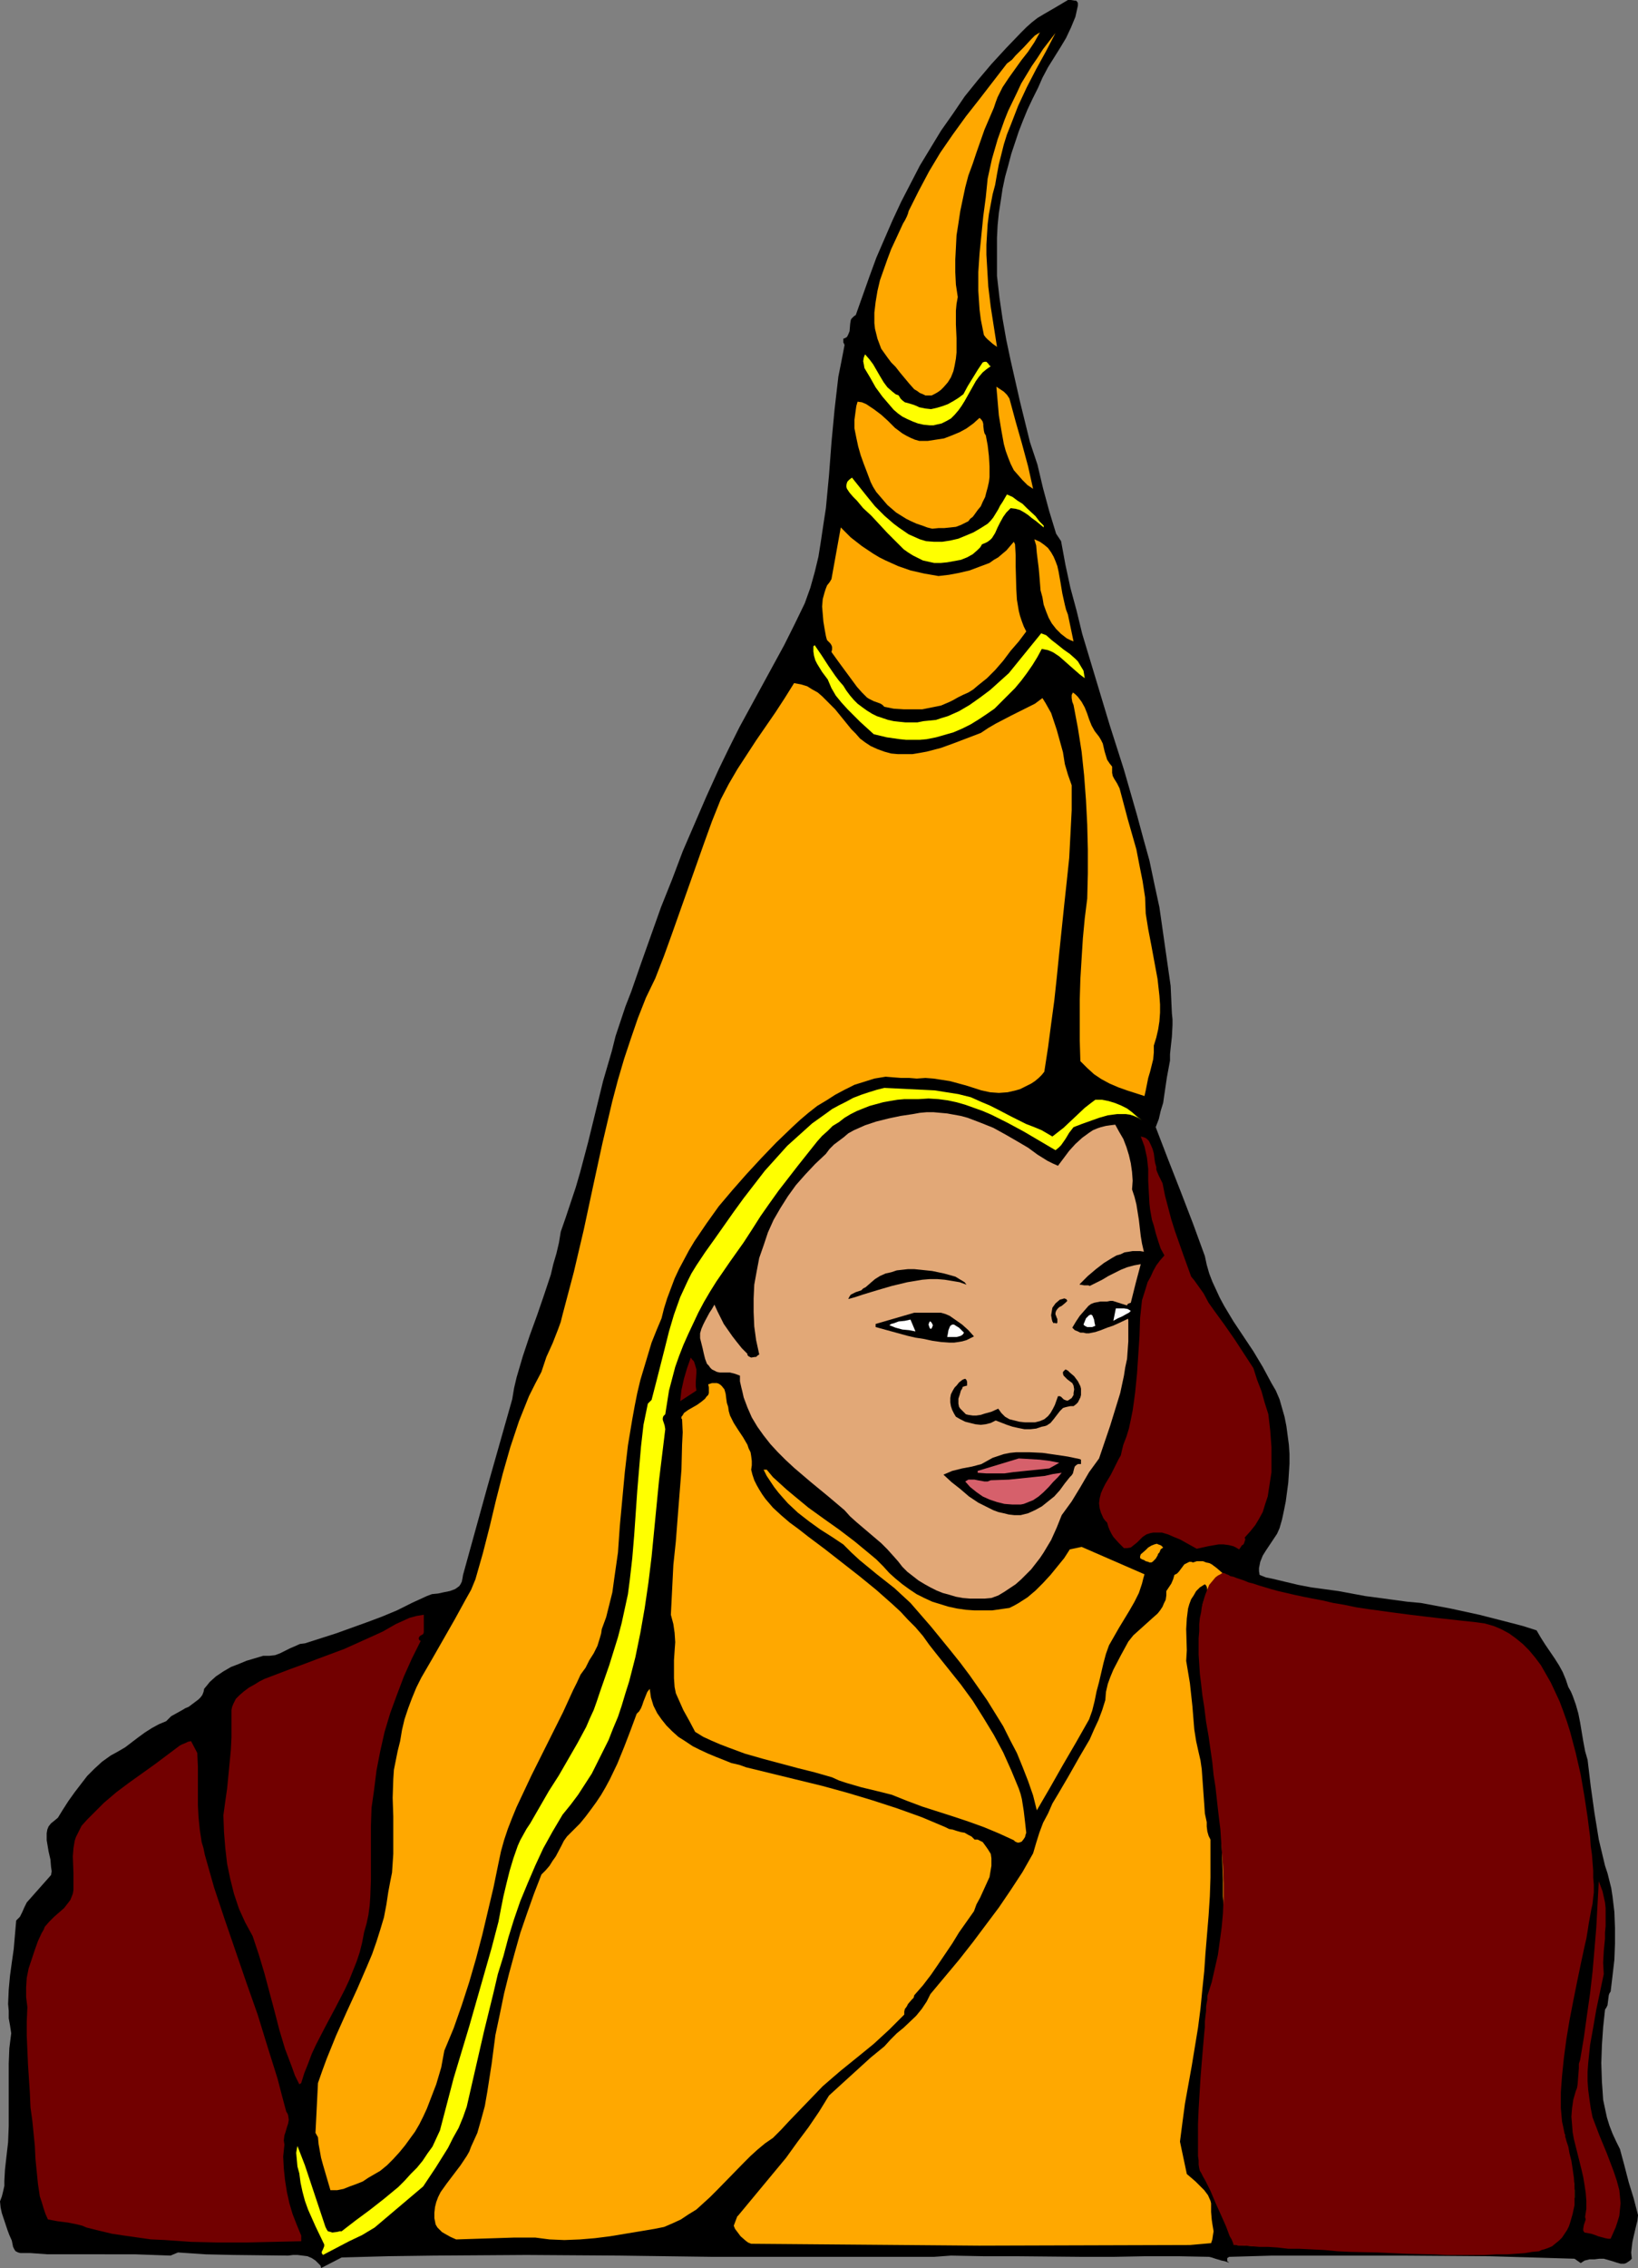 <?xml version="1.0" encoding="UTF-8" standalone="no"?>
<svg
   version="1.0"
   width="112.54mm"
   height="155.711mm"
   id="svg40"
   sodipodi:docname="Man in Hat 2.wmf"
   xmlns:inkscape="http://www.inkscape.org/namespaces/inkscape"
   xmlns:sodipodi="http://sodipodi.sourceforge.net/DTD/sodipodi-0.dtd"
   xmlns="http://www.w3.org/2000/svg"
   xmlns:svg="http://www.w3.org/2000/svg">
  <rect width="100%" height="100%" fill="#808080" stroke="none"/>
  <sodipodi:namedview
     id="namedview40"
     pagecolor="#ffffff"
     bordercolor="#000000"
     borderopacity="0.25"
     inkscape:showpageshadow="2"
     inkscape:pageopacity="0.0"
     inkscape:pagecheckerboard="0"
     inkscape:deskcolor="#d1d1d1"
     inkscape:document-units="mm" />
  <defs
     id="defs1">
    <pattern
       id="WMFhbasepattern"
       patternUnits="userSpaceOnUse"
       width="6"
       height="6"
       x="0"
       y="0" />
  </defs>
  <path
     style="fill:#000000;fill-opacity:1;fill-rule:evenodd;stroke:none"
     d="m 279.901,1.454 -0.323,1.454 -0.323,1.454 -1.131,2.747 -1.293,2.747 -1.454,2.424 -1.616,2.585 -1.616,2.585 -1.454,2.747 -1.131,2.585 -1.454,2.909 -1.293,2.747 -1.131,2.747 -1.131,2.909 -0.97,2.909 -0.97,2.909 -0.808,3.07 -0.808,2.909 -0.646,3.07 -0.485,3.232 -0.485,3.07 -0.323,3.232 -0.162,3.232 v 3.232 3.393 3.232 l 0.646,5.656 0.808,5.494 0.97,5.494 1.131,5.333 2.424,10.665 2.586,10.503 1.939,5.817 1.454,6.14 1.616,5.979 1.778,5.817 1.293,1.939 1.131,6.14 1.293,5.979 1.616,5.979 1.454,5.979 3.555,11.796 3.555,11.796 3.717,11.635 3.394,11.796 1.616,5.979 1.616,5.817 1.293,6.14 1.293,5.979 0.97,6.787 0.97,6.787 0.485,3.393 0.485,3.393 0.162,3.555 0.162,3.555 0.162,1.616 v 1.454 l -0.162,3.07 -0.323,2.909 -0.162,1.616 v 1.616 l -0.808,4.363 -0.646,4.363 -0.323,2.262 -0.646,2.101 -0.485,2.101 -0.808,2.101 3.232,8.403 3.232,8.241 3.232,8.403 3.071,8.403 0.485,2.262 0.646,2.262 0.808,2.101 0.97,2.101 0.97,2.101 1.131,2.101 2.424,4.04 2.586,3.878 2.586,3.878 2.424,4.04 2.262,4.201 1.131,1.939 0.97,2.262 0.646,2.262 0.646,2.262 0.485,2.424 0.323,2.424 0.323,2.424 0.162,2.424 v 2.424 l -0.162,2.585 -0.162,2.424 -0.323,2.424 -0.323,2.424 -0.485,2.424 -0.485,2.262 -0.646,2.262 -0.646,1.454 -0.97,1.454 -1.939,2.909 -0.808,1.293 -0.646,1.616 -0.162,0.808 -0.162,0.808 v 0.808 l 0.162,0.97 1.616,0.646 1.616,0.323 3.394,0.808 3.394,0.808 3.394,0.646 3.555,0.485 3.555,0.485 6.949,1.293 7.272,0.97 3.555,0.485 3.555,0.323 7.757,1.454 7.434,1.616 7.595,1.939 3.717,0.97 3.555,1.131 1.131,1.939 1.131,1.778 2.424,3.555 1.131,1.778 0.97,1.778 0.808,1.939 0.646,1.939 0.646,1.131 0.485,1.131 0.808,2.262 0.646,2.262 0.485,2.424 0.808,4.848 0.485,2.585 0.646,2.262 0.808,6.787 0.97,6.948 1.131,6.948 0.808,3.393 0.808,3.393 0.646,1.939 0.485,1.939 0.485,1.939 0.323,2.101 0.485,4.04 0.162,4.201 v 4.04 l -0.162,4.201 -0.485,4.201 -0.485,4.04 -0.323,0.485 -0.162,0.485 -0.162,1.293 -0.162,1.293 -0.323,0.646 -0.323,0.485 -0.485,4.525 -0.323,4.686 -0.162,4.686 0.162,4.848 0.162,2.262 0.162,2.424 0.485,2.262 0.485,2.262 0.646,2.101 0.808,2.101 0.97,2.101 0.97,1.939 1.131,4.201 1.131,4.363 1.293,4.201 1.131,4.363 -0.162,1.454 -0.323,1.293 -0.646,2.747 -0.323,1.454 -0.162,1.293 -0.162,1.454 0.162,1.616 -0.485,0.485 -0.485,0.323 -0.485,0.323 -0.485,0.162 h -0.97 l -1.131,-0.323 -0.97,-0.323 -1.131,-0.323 -1.131,-0.323 h -1.131 l -1.293,0.162 h -1.293 l -0.646,0.162 -0.646,0.162 -0.485,0.323 -0.485,0.323 -1.616,-1.131 -10.989,-0.323 -11.151,-0.323 -22.463,-0.162 h -22.625 -11.312 l -11.151,0.323 -0.485,0.323 v 0.323 0.485 l 0.485,0.323 h -0.162 l -0.485,-0.162 -0.485,-0.162 -0.808,-0.162 -1.616,-0.485 -0.97,-0.323 -0.646,-0.162 -8.08,-0.162 h -8.403 l -8.242,0.162 h -8.565 l -16.969,-0.162 h -8.403 l -8.404,-0.162 -4.363,0.323 h -57.855 l -11.959,-0.162 -11.959,-0.162 -24.079,-0.162 -24.079,0.162 -11.959,0.162 -11.959,0.323 -5.333,2.747 -0.162,-0.646 -0.485,-0.485 -0.808,-0.808 -0.97,-0.646 -1.131,-0.485 -1.293,-0.162 -1.293,-0.162 h -1.131 l -1.293,0.162 -14.221,-0.162 -7.111,-0.162 -7.272,-0.485 -1.939,0.808 -4.525,-0.162 -4.525,-0.162 H 25.857 16.807 12.282 L 7.919,584.637 H 6.626 5.333 L 4.687,584.475 4.04,584.152 3.717,583.667 3.394,583.021 3.071,581.405 2.424,579.951 1.939,578.658 1.454,577.203 0.485,574.295 0.162,572.841 0,571.225 l 0.485,-1.293 0.323,-1.293 0.323,-1.454 v -1.293 l 0.162,-2.909 0.162,-1.454 0.162,-1.454 0.485,-4.201 0.162,-4.201 v -8.08 -8.08 l 0.162,-4.04 0.485,-3.878 -0.323,-2.101 -0.323,-1.778 v -1.939 l -0.162,-1.778 0.162,-3.717 0.323,-3.555 0.485,-3.555 0.485,-3.393 0.323,-3.717 0.323,-3.717 0.485,-0.485 0.485,-0.485 0.646,-1.293 0.485,-1.131 0.646,-1.293 v 0 l 6.303,-7.11 0.162,-0.97 -0.162,-1.131 -0.162,-1.939 -0.485,-2.101 -0.162,-0.97 -0.323,-1.939 v -0.97 -0.808 l 0.162,-0.97 0.323,-0.808 0.646,-0.808 0.808,-0.646 0.97,-0.808 1.293,-2.101 1.454,-2.262 1.616,-2.262 1.616,-2.101 1.616,-2.101 1.939,-1.939 1.939,-1.778 2.262,-1.616 1.778,-0.97 1.939,-1.131 3.394,-2.585 1.778,-1.293 1.778,-1.131 1.778,-0.97 1.939,-0.808 0.646,-0.646 0.646,-0.646 1.454,-0.808 1.454,-0.808 0.808,-0.485 0.808,-0.323 1.293,-0.97 1.293,-0.97 0.485,-0.485 0.485,-0.646 0.323,-0.808 0.162,-0.808 0.808,-0.97 0.646,-0.808 1.616,-1.454 1.939,-1.293 1.939,-1.131 2.101,-0.808 1.939,-0.808 4.363,-1.293 h 0.808 0.808 l 1.454,-0.162 1.293,-0.485 2.586,-1.293 1.131,-0.485 1.454,-0.646 1.293,-0.162 8.08,-2.585 4.04,-1.454 4.04,-1.454 3.879,-1.454 3.879,-1.616 3.879,-1.939 3.879,-1.778 1.293,-0.485 1.616,-0.162 1.454,-0.323 1.616,-0.323 1.293,-0.485 0.485,-0.323 0.646,-0.485 0.323,-0.485 0.323,-0.646 0.162,-0.808 0.162,-0.97 6.303,-22.784 6.464,-22.784 0.485,-2.909 0.646,-2.747 1.616,-5.494 1.778,-5.332 1.939,-5.333 1.778,-5.171 1.778,-5.333 0.646,-2.747 0.808,-2.747 0.646,-2.747 0.485,-2.909 1.293,-3.717 1.293,-3.878 1.293,-3.878 1.131,-3.878 2.101,-7.918 3.879,-15.836 2.262,-7.756 0.97,-3.878 2.586,-7.756 1.454,-3.717 2.586,-7.433 2.586,-7.272 2.586,-7.272 2.909,-7.272 2.747,-7.272 3.071,-7.11 3.071,-7.11 3.232,-7.11 2.586,-5.333 2.747,-5.494 11.636,-21.33 2.747,-5.494 2.586,-5.333 1.454,-4.04 1.131,-4.04 0.97,-4.04 0.646,-4.04 0.646,-4.363 0.646,-4.201 0.808,-8.564 0.646,-8.564 0.808,-8.564 0.485,-4.201 0.485,-4.201 0.808,-4.04 0.808,-4.201 -0.323,-0.646 v -0.485 -0.485 l 0.485,-0.162 0.485,-0.323 0.162,-0.323 0.162,-0.323 0.323,-0.808 0.162,-1.939 0.162,-0.97 0.162,-0.323 0.323,-0.323 0.323,-0.323 0.485,-0.323 1.778,-5.009 1.778,-5.009 1.778,-4.848 2.101,-4.848 2.101,-4.848 2.262,-4.848 2.424,-4.686 2.424,-4.686 2.747,-4.525 2.747,-4.525 3.071,-4.363 3.071,-4.525 3.394,-4.201 3.555,-4.201 3.717,-4.04 3.879,-4.04 1.454,-1.454 1.454,-1.293 1.454,-1.131 1.616,-0.97 3.071,-1.778 L 277.316,0 h 0.808 l 0.97,0.162 h 0.323 l 0.323,0.323 0.162,0.323 z"
     id="path1" />
  <path
     style="fill:#ffa800;fill-opacity:1;fill-rule:evenodd;stroke:none"
     d="m 270.043,8.403 -1.454,2.585 -1.616,2.424 -1.778,2.262 -1.616,2.262 -1.616,2.262 -1.616,2.424 -1.293,2.585 -0.485,1.293 -0.485,1.454 -2.424,5.656 -2.101,5.979 -0.97,2.909 -1.131,3.07 -0.808,3.07 -0.646,3.07 -0.646,3.07 -0.485,3.232 -0.485,3.07 -0.162,3.232 -0.162,3.07 v 3.232 l 0.162,3.232 0.485,3.232 -0.323,1.778 -0.162,1.778 v 3.555 l 0.162,3.555 v 3.717 l -0.162,1.616 -0.323,1.778 -0.323,1.454 -0.646,1.616 -0.808,1.293 -1.131,1.293 -0.646,0.646 -0.646,0.485 -0.808,0.485 -0.97,0.485 h -0.808 -0.808 l -0.646,-0.323 -0.808,-0.323 -0.646,-0.485 -0.808,-0.485 -1.293,-1.454 -2.424,-2.909 -1.131,-1.454 -1.131,-1.131 -0.97,-1.293 -0.808,-1.131 -0.808,-1.131 -0.485,-1.293 -0.485,-1.293 -0.323,-1.293 -0.323,-1.293 -0.162,-1.454 v -1.293 -1.454 l 0.323,-2.747 0.485,-2.909 0.646,-2.747 0.97,-2.747 0.97,-2.747 0.97,-2.585 1.131,-2.424 0.97,-2.101 0.97,-2.101 0.485,-0.808 0.485,-0.97 0.323,-0.808 0.162,-0.646 1.293,-2.585 1.293,-2.585 2.747,-5.171 2.909,-4.848 3.232,-4.686 3.394,-4.686 3.555,-4.525 7.111,-9.211 1.293,-0.97 0.97,-1.131 0.97,-0.97 1.131,-1.131 1.939,-2.101 0.97,-0.97 z"
     id="path2" />
  <path
     style="fill:#ffa800;fill-opacity:1;fill-rule:evenodd;stroke:none"
     d="m 258.408,47.993 -0.646,2.424 -0.485,2.585 -0.485,2.585 -0.323,2.585 -0.162,2.585 -0.162,2.747 v 2.585 l 0.162,2.747 0.323,5.494 0.646,5.333 0.808,5.171 0.808,5.171 -1.131,-0.808 -1.293,-1.131 -0.485,-0.485 -0.485,-0.646 -0.162,-0.808 -0.162,-0.808 -0.485,-2.424 -0.323,-2.585 -0.162,-2.424 -0.162,-2.424 v -4.848 l 0.323,-4.848 0.485,-4.848 0.485,-4.848 0.646,-4.848 0.485,-4.848 1.131,-5.171 1.454,-5.009 1.778,-5.009 0.97,-2.424 2.262,-4.686 1.131,-2.424 2.747,-4.525 1.454,-2.101 1.454,-2.262 1.616,-2.101 1.616,-2.101 -2.424,4.686 -2.586,4.686 -2.424,4.686 -2.262,4.848 -1.939,5.009 -0.97,2.424 -0.808,2.585 -0.646,2.585 -0.646,2.585 -0.485,2.585 z"
     id="path3" />
  <path
     style="fill:#ffff00;fill-opacity:1;fill-rule:evenodd;stroke:none"
     d="m 233.359,102.61 0.485,0.808 0.485,0.485 0.646,0.485 0.646,0.162 1.616,0.485 0.808,0.323 0.646,0.323 1.616,0.323 1.454,0.162 1.454,-0.323 1.616,-0.485 1.293,-0.485 1.454,-0.808 1.293,-0.808 1.293,-0.97 1.131,-2.101 1.293,-2.101 1.293,-2.101 1.293,-1.939 0.485,-0.162 h 0.162 0.323 l 0.485,0.485 0.323,0.485 0.323,0.162 -1.131,0.808 -0.97,0.808 -0.97,1.131 -0.808,1.131 -1.454,2.585 -1.454,2.585 -0.808,1.293 -0.808,1.131 -0.97,1.131 -0.97,0.97 -1.131,0.646 -1.293,0.646 -1.454,0.323 -0.646,0.162 h -0.97 l -1.616,-0.162 -1.454,-0.323 -1.293,-0.485 -1.454,-0.646 -1.293,-0.646 -1.131,-0.808 -1.131,-0.97 -0.97,-1.131 -1.939,-2.262 -1.778,-2.424 -1.454,-2.585 -1.454,-2.424 -0.162,-0.97 -0.162,-0.808 0.162,-0.97 0.323,-0.808 1.131,1.293 0.97,1.293 1.778,3.07 0.97,1.616 0.97,1.293 1.293,1.131 0.808,0.646 z"
     id="path4" />
  <path
     style="fill:#ffa800;fill-opacity:1;fill-rule:evenodd;stroke:none"
     d="m 262.125,103.418 1.616,5.979 1.616,5.656 1.616,5.979 1.293,5.817 -1.454,-0.97 -1.293,-1.293 -1.131,-1.293 -1.131,-1.293 -0.808,-1.616 -0.646,-1.616 -0.646,-1.778 -0.485,-1.778 -0.323,-1.778 -0.323,-1.778 -0.646,-3.878 -0.323,-3.717 -0.323,-3.717 0.97,0.646 0.97,0.646 0.808,0.808 z"
     id="path5" />
  <path
     style="fill:#ffa800;fill-opacity:1;fill-rule:evenodd;stroke:none"
     d="m 238.692,114.407 h 2.262 l 2.101,-0.323 2.101,-0.323 2.101,-0.808 1.939,-0.808 1.778,-0.97 1.778,-1.293 1.616,-1.454 0.485,0.485 0.323,0.485 0.162,0.646 v 0.485 l 0.162,1.293 0.162,0.646 0.323,0.485 0.485,2.585 0.323,2.747 0.162,2.747 v 2.747 l -0.162,1.293 -0.323,1.454 -0.323,1.131 -0.323,1.293 -0.646,1.293 -0.485,1.131 -0.808,0.97 -0.808,1.131 -0.485,0.646 -0.646,0.485 -0.485,0.646 -0.646,0.323 -1.293,0.646 -1.293,0.485 -1.454,0.162 -1.616,0.162 h -1.454 l -1.616,0.162 -1.293,-0.323 -1.293,-0.485 -1.454,-0.485 -1.454,-0.646 -1.293,-0.646 -1.293,-0.808 -1.293,-0.808 -1.131,-0.97 -1.131,-0.97 -0.97,-1.131 -0.97,-1.131 -0.97,-1.131 -0.808,-1.293 -0.646,-1.293 -0.485,-1.293 -0.485,-1.293 -0.808,-2.101 -0.808,-2.262 -0.646,-2.262 -0.485,-2.262 -0.485,-2.424 v -2.262 l 0.323,-2.424 0.162,-1.131 0.323,-1.131 1.131,0.162 1.131,0.485 0.97,0.646 0.97,0.646 1.939,1.454 1.778,1.616 1.778,1.778 1.939,1.454 1.131,0.646 0.97,0.485 1.131,0.485 z"
     id="path6" />
  <path
     style="fill:#ffff00;fill-opacity:1;fill-rule:evenodd;stroke:none"
     d="m 240.469,140.423 2.101,0.162 h 2.101 l 2.101,-0.323 2.101,-0.485 1.939,-0.808 1.939,-0.808 1.939,-1.131 1.778,-1.131 0.808,-0.808 0.646,-0.808 1.293,-2.101 0.485,-0.97 0.646,-0.97 1.131,-1.939 1.454,0.646 1.293,0.97 1.293,0.808 1.131,1.131 2.262,2.101 0.97,1.293 1.131,1.131 v 0.485 l -1.939,-1.616 -1.131,-0.808 -0.97,-0.808 -0.97,-0.646 -1.131,-0.646 -1.131,-0.323 -1.293,-0.162 -0.485,0.485 -0.646,0.646 -0.808,1.131 -0.808,1.454 -0.646,1.293 -0.646,1.454 -0.808,1.293 -0.485,0.485 -0.646,0.485 -0.646,0.323 -0.808,0.323 -0.485,0.808 -0.646,0.646 -1.293,1.131 -1.454,0.808 -1.616,0.646 -1.778,0.323 -1.778,0.323 -1.616,0.162 h -1.778 l -1.454,-0.323 -1.454,-0.323 -1.293,-0.646 -1.293,-0.646 -1.293,-0.808 -1.131,-0.808 -2.101,-2.101 -2.101,-2.101 -2.101,-2.262 -2.101,-2.262 -2.101,-1.939 -0.808,-0.97 -0.808,-0.97 -0.97,-0.97 -0.97,-1.131 -0.646,-0.97 -0.162,-0.485 v -0.485 l 0.162,-0.646 0.162,-0.323 0.485,-0.485 0.646,-0.485 1.939,2.424 1.939,2.424 2.101,2.585 2.424,2.424 2.424,2.101 1.293,0.97 2.586,1.778 1.454,0.646 1.454,0.646 z"
     id="path7" />
  <path
     style="fill:#ffa800;fill-opacity:1;fill-rule:evenodd;stroke:none"
     d="m 243.702,149.472 2.747,-0.323 2.586,-0.485 2.747,-0.646 2.586,-0.97 1.293,-0.485 1.293,-0.485 1.131,-0.808 1.131,-0.646 1.131,-0.97 0.97,-0.808 0.97,-1.131 0.97,-1.131 0.323,0.646 0.162,2.909 v 2.909 l 0.162,5.817 0.162,2.747 0.485,2.909 0.323,1.293 0.485,1.454 0.485,1.293 0.646,1.293 -1.939,2.585 -2.101,2.424 -1.939,2.585 -2.101,2.424 -2.101,2.101 -2.424,1.939 -1.131,0.97 -1.293,0.808 -1.454,0.646 -1.293,0.646 -1.131,0.646 -0.97,0.485 -1.131,0.485 -1.131,0.485 -2.424,0.485 -2.424,0.485 h -2.424 -2.424 l -2.586,-0.162 -2.424,-0.485 -0.485,-0.485 -0.485,-0.323 -1.293,-0.485 -0.485,-0.162 -0.646,-0.323 -0.646,-0.323 -0.485,-0.323 -1.293,-1.293 -1.293,-1.454 -2.262,-3.07 -2.262,-3.07 -2.101,-2.909 0.162,-0.646 v -0.646 l -0.162,-0.485 -0.323,-0.485 -0.808,-0.808 -0.162,-0.485 -0.162,-0.646 -0.323,-1.778 -0.323,-1.939 -0.162,-1.939 -0.162,-1.939 0.162,-1.939 0.485,-1.778 0.323,-0.97 0.323,-0.808 0.646,-0.808 0.485,-0.808 2.424,-13.412 1.293,1.293 1.293,1.293 1.454,1.131 1.454,1.131 1.454,0.97 1.454,0.97 1.616,0.97 1.616,0.808 3.232,1.454 3.232,1.131 3.555,0.808 z"
     id="path8" />
  <path
     style="fill:#ffa800;fill-opacity:1;fill-rule:evenodd;stroke:none"
     d="m 277.316,159.49 1.454,6.948 -0.808,-0.323 -0.97,-0.485 -1.454,-1.131 -1.293,-1.293 -1.131,-1.454 -0.808,-1.454 -0.646,-1.616 -0.646,-1.778 -0.323,-1.939 -0.485,-1.778 -0.323,-4.04 -0.162,-1.778 -0.485,-3.878 -0.162,-1.939 -0.485,-1.616 1.454,0.646 1.131,0.808 0.97,0.808 0.808,1.131 0.646,1.131 0.485,1.131 0.485,1.293 0.323,1.454 0.485,2.747 0.485,2.909 0.646,2.909 0.323,1.293 z"
     id="path9" />
  <path
     style="fill:#ffff00;fill-opacity:1;fill-rule:evenodd;stroke:none"
     d="m 271.659,164.823 1.454,1.293 1.454,1.131 1.616,1.293 1.616,1.131 1.454,1.293 0.646,0.646 0.485,0.808 0.485,0.808 0.485,0.808 0.162,0.97 0.162,0.97 -1.293,-0.97 -1.293,-1.131 -1.293,-1.131 -1.454,-1.293 -1.293,-1.131 -1.454,-0.97 -0.646,-0.323 -0.808,-0.323 -0.808,-0.162 -0.808,-0.162 -1.131,2.101 -1.293,2.101 -1.454,2.101 -1.454,1.939 -1.616,1.939 -1.778,1.778 -1.778,1.778 -1.778,1.778 -2.101,1.454 -1.939,1.293 -2.101,1.293 -2.262,1.131 -2.262,0.97 -2.262,0.646 -2.262,0.646 -2.424,0.485 -1.778,0.162 h -1.778 -1.778 l -1.616,-0.162 -3.394,-0.485 -3.394,-0.808 -3.555,-3.232 -1.616,-1.616 -1.616,-1.616 -1.616,-1.778 -1.454,-1.778 -1.131,-1.939 -0.485,-1.131 -0.485,-1.131 -1.454,-1.939 -1.293,-2.101 -0.485,-0.97 -0.323,-1.131 -0.162,-1.131 v -1.293 l 0.323,-0.323 1.778,2.585 1.778,2.747 1.778,2.585 0.97,1.293 1.131,1.293 0.808,1.293 0.97,1.293 0.97,1.131 0.97,0.97 1.293,0.97 1.131,0.808 1.293,0.808 1.293,0.646 1.454,0.485 1.454,0.485 1.454,0.323 1.454,0.162 1.616,0.162 h 1.454 1.616 l 1.616,-0.323 1.616,-0.162 1.616,-0.162 1.454,-0.485 1.616,-0.485 1.454,-0.646 1.454,-0.646 2.747,-1.616 2.747,-1.939 2.586,-1.939 4.848,-4.363 8.404,-10.342 z"
     id="path10" />
  <path
     style="fill:#ffa800;fill-opacity:1;fill-rule:evenodd;stroke:none"
     d="m 226.087,193.586 1.778,0.808 1.778,0.646 1.778,0.485 1.778,0.162 h 1.939 1.778 l 1.939,-0.323 1.778,-0.323 3.717,-0.97 3.555,-1.293 3.394,-1.293 3.394,-1.293 1.939,-1.293 1.939,-1.131 4.04,-2.101 4.202,-2.101 1.939,-0.97 1.939,-1.454 0.808,1.293 1.454,2.585 0.485,1.454 0.97,2.909 0.808,2.909 0.808,2.909 0.485,3.07 0.808,2.747 0.97,2.747 v 6.464 l -0.323,6.302 -0.323,6.14 -0.646,6.14 -0.646,5.979 -1.293,12.443 -0.646,6.464 -0.646,5.979 -0.808,5.979 -0.808,6.14 -0.97,6.302 -0.646,0.808 -0.808,0.808 -0.97,0.808 -0.97,0.646 -0.97,0.485 -0.97,0.485 -0.97,0.485 -1.131,0.323 -2.101,0.485 -2.262,0.162 -2.262,-0.162 -2.262,-0.485 -4.04,-1.293 -4.202,-1.131 -2.101,-0.323 -2.101,-0.323 -2.101,-0.162 -2.262,0.162 -1.939,-0.162 h -2.101 l -2.101,-0.162 -1.939,-0.162 -2.909,0.485 -2.586,0.808 -2.586,0.808 -2.586,1.293 -2.424,1.293 -2.262,1.454 -2.424,1.454 -2.262,1.778 -2.101,1.778 -2.101,1.939 -4.202,4.04 -3.879,4.04 -3.879,4.201 -3.555,4.04 -3.555,4.201 -3.232,4.525 -3.071,4.525 -1.454,2.424 -1.293,2.424 -1.293,2.424 -1.131,2.424 -0.97,2.585 -0.97,2.585 -0.808,2.585 -0.646,2.585 -1.293,3.07 -1.293,3.232 -0.97,3.232 -0.97,3.232 -0.97,3.232 -0.808,3.393 -0.646,3.232 -0.646,3.555 -1.131,6.787 -0.808,6.948 -0.646,6.948 -0.646,6.948 -0.485,6.948 -0.485,3.393 -0.485,3.393 -0.485,3.555 -0.808,3.232 -0.808,3.232 -1.131,3.07 -0.162,1.131 -0.323,1.131 -0.646,2.101 -0.97,1.939 -1.131,1.778 -0.97,1.939 -1.293,1.778 -0.97,2.101 -0.97,1.939 -2.586,5.656 -2.747,5.494 -2.747,5.494 -2.747,5.494 -2.586,5.494 -1.293,2.747 -1.131,2.747 -1.131,2.909 -0.97,2.909 -0.808,2.909 -0.646,3.07 -1.293,6.302 -1.454,6.14 -1.454,6.14 -1.616,6.14 -1.778,6.14 -1.939,5.979 -2.101,5.979 -2.424,5.817 -0.808,4.363 -1.293,4.363 -0.808,2.101 -0.808,2.101 -0.808,2.101 -0.97,2.101 -0.97,1.939 -1.131,1.939 -1.293,1.778 -1.293,1.778 -1.454,1.778 -1.616,1.778 -1.616,1.616 -1.778,1.454 -3.071,1.778 -1.454,0.97 -1.616,0.646 -1.778,0.646 -1.616,0.646 -1.616,0.323 h -1.778 l -1.939,-6.625 -0.485,-1.778 -0.323,-1.778 -0.323,-1.778 -0.162,-1.778 -0.646,-1.131 0.646,-12.927 1.131,-3.232 1.131,-3.07 2.424,-5.979 2.747,-6.14 2.747,-5.979 2.586,-5.979 1.293,-3.07 1.131,-3.232 0.97,-3.07 0.97,-3.232 0.646,-3.393 0.485,-3.232 0.485,-2.585 0.485,-2.424 0.162,-2.424 0.162,-2.424 v -4.848 -4.848 l -0.162,-4.848 0.162,-4.848 0.162,-2.424 0.485,-2.424 0.485,-2.424 0.646,-2.585 0.485,-2.909 0.646,-2.747 0.97,-2.909 0.97,-2.585 1.131,-2.747 1.293,-2.585 2.909,-5.009 5.818,-10.18 2.747,-5.009 1.454,-2.585 1.131,-2.747 1.939,-6.787 1.778,-6.948 1.616,-6.787 1.778,-6.948 1.939,-6.787 1.131,-3.393 1.131,-3.393 1.293,-3.232 1.293,-3.232 1.616,-3.232 1.616,-3.07 0.646,-1.939 0.646,-1.939 1.616,-3.555 1.454,-3.717 0.646,-1.778 0.485,-1.939 1.454,-5.494 1.454,-5.494 2.586,-10.988 2.424,-11.311 2.424,-11.15 1.293,-5.494 1.293,-5.494 1.454,-5.494 1.616,-5.494 1.778,-5.333 1.778,-5.171 2.101,-5.333 2.424,-5.009 2.262,-5.817 2.101,-5.817 8.242,-23.269 2.101,-5.817 2.262,-5.656 2.101,-4.04 2.262,-3.878 2.424,-3.717 2.424,-3.717 5.01,-7.272 2.424,-3.717 2.424,-3.878 1.778,0.323 1.616,0.485 1.293,0.808 1.454,0.808 1.131,0.97 1.131,1.131 2.262,2.262 2.101,2.585 2.101,2.585 1.131,1.131 1.131,1.293 1.293,0.97 z"
     id="path11" />
  <path
     style="fill:#ffa800;fill-opacity:1;fill-rule:evenodd;stroke:none"
     d="m 285.396,191.162 0.485,0.808 0.485,0.97 0.485,2.101 0.646,2.101 0.646,0.97 0.646,0.808 v 0.808 0.808 l 0.162,0.808 0.323,0.646 0.808,1.293 0.646,1.293 2.101,7.918 2.262,7.918 0.808,4.201 0.808,4.04 0.646,4.201 0.162,4.201 0.646,4.04 0.808,4.201 0.808,4.363 0.808,4.363 0.485,4.363 0.162,2.262 v 2.101 l -0.162,2.262 -0.323,2.101 -0.485,2.101 -0.646,2.101 v 1.778 l -0.162,1.778 -0.808,3.232 -0.485,1.616 -0.323,1.616 -0.323,1.616 -0.323,1.454 -4.525,-1.454 -2.262,-0.808 -2.262,-0.97 -2.101,-1.131 -1.939,-1.293 -1.778,-1.616 -0.97,-0.97 -0.808,-0.808 -0.162,-5.332 v -5.333 -5.333 l 0.162,-5.332 0.323,-5.333 0.323,-5.171 0.485,-5.171 0.646,-5.171 0.162,-6.464 v -6.302 l -0.162,-6.464 -0.323,-6.302 -0.485,-6.464 -0.646,-6.14 -0.97,-6.14 -1.131,-5.979 -0.323,-0.808 -0.162,-0.97 v -0.808 l 0.162,-0.323 0.162,-0.323 0.646,0.485 0.646,0.646 0.97,1.293 0.808,1.454 0.646,1.616 0.485,1.454 0.646,1.616 0.808,1.454 z"
     id="path12" />
  <path
     style="fill:#ffff00;fill-opacity:1;fill-rule:evenodd;stroke:none"
     d="m 255.014,286.016 1.939,0.808 1.939,0.97 3.717,1.939 3.879,1.939 2.101,0.808 1.939,0.808 2.747,1.616 1.454,-1.131 1.454,-1.131 2.747,-2.585 2.747,-2.585 1.454,-1.131 1.293,-0.97 h 1.778 l 1.616,0.323 1.616,0.485 1.616,0.646 1.616,0.808 1.293,0.97 1.293,1.131 1.293,0.97 -0.97,-0.646 -1.131,-0.485 -0.97,-0.323 -1.131,-0.162 h -1.131 -1.131 l -2.424,0.323 -2.262,0.646 -2.262,0.808 -2.262,0.808 -2.101,0.808 -1.131,1.454 -0.97,1.616 -1.131,1.616 -0.646,0.646 -0.808,0.646 -8.242,-4.848 -4.202,-2.262 -4.202,-2.101 -2.262,-0.97 -2.262,-0.808 -2.262,-0.808 -2.262,-0.646 -2.262,-0.485 -2.424,-0.323 -2.586,-0.162 -2.586,0.162 h -1.939 -1.778 l -1.778,0.162 -1.939,0.323 -1.778,0.323 -1.778,0.485 -1.778,0.485 -1.616,0.646 -1.616,0.646 -1.616,0.808 -1.616,0.97 -1.454,1.131 -1.616,0.97 -1.293,1.293 -1.454,1.293 -1.293,1.454 -5.01,6.302 -5.01,6.464 -2.424,3.393 -2.262,3.232 -2.262,3.555 -2.101,3.232 -3.555,5.009 -3.555,5.171 -1.616,2.585 -1.616,2.747 -1.454,2.747 -1.293,2.747 -1.293,2.747 -1.293,2.909 -1.131,2.909 -0.97,2.747 -0.808,3.07 -0.808,3.07 -0.485,3.07 -0.485,3.07 -0.485,0.485 -0.162,0.485 v 0.485 l 0.162,0.485 0.323,0.97 0.162,0.97 -0.808,6.625 -0.808,6.625 -1.293,13.25 -0.646,6.625 -0.808,6.625 -0.97,6.625 -1.131,6.464 -1.293,6.302 -1.616,6.302 -0.97,3.07 -0.97,3.232 -0.97,2.909 -1.293,3.07 -1.131,2.909 -1.454,2.909 -1.454,2.909 -1.454,2.909 -1.778,2.747 -1.778,2.747 -1.939,2.585 -2.101,2.585 -2.586,4.363 -2.424,4.363 -2.101,4.525 -1.939,4.525 -1.939,4.686 -1.616,4.686 -1.454,4.686 -1.293,4.848 -1.454,4.686 -1.131,4.848 -2.424,9.857 -2.262,9.857 -2.262,9.857 -0.97,2.747 -1.131,2.747 -1.454,2.585 -1.293,2.585 -1.616,2.585 -1.616,2.585 -3.232,4.848 -12.605,10.665 -3.232,1.939 -3.394,1.616 -3.394,1.778 -3.394,1.778 -0.323,-0.485 v -0.323 l 0.323,-0.646 0.323,-0.808 v -0.485 l -0.162,-0.323 -2.101,-4.363 -1.939,-4.363 -0.808,-2.262 -0.646,-2.424 -0.485,-2.262 -0.323,-2.424 -0.485,-1.778 -0.162,-1.778 -0.162,-1.778 0.162,-0.97 0.162,-0.808 1.939,5.009 1.778,5.332 3.555,10.665 0.323,0.646 0.323,0.485 0.646,0.162 0.485,0.162 1.293,-0.162 0.646,-0.162 h 0.485 l 3.555,-2.747 3.717,-2.747 3.717,-2.909 3.717,-3.07 1.616,-1.616 1.616,-1.778 1.616,-1.616 1.454,-1.778 1.293,-1.939 1.293,-1.778 0.97,-2.101 0.97,-2.101 1.778,-6.787 1.778,-6.787 4.04,-13.412 3.879,-13.574 1.939,-6.787 1.778,-6.787 0.646,-3.393 0.646,-3.232 0.808,-3.393 0.808,-3.232 0.97,-3.232 1.131,-3.232 0.646,-1.454 0.808,-1.454 0.808,-1.454 0.97,-1.454 2.424,-4.201 2.424,-4.201 2.586,-4.04 2.424,-4.201 2.424,-4.201 2.262,-4.201 0.97,-2.262 0.97,-2.101 0.808,-2.262 0.808,-2.424 2.424,-6.948 2.262,-7.272 0.97,-3.717 0.808,-3.717 0.808,-3.717 0.485,-3.717 0.646,-5.656 0.485,-5.817 0.808,-11.635 0.485,-5.817 0.485,-5.656 0.646,-5.656 1.131,-5.494 0.97,-0.97 1.131,-4.363 2.262,-8.888 1.131,-4.525 1.293,-4.363 1.616,-4.525 0.97,-2.101 0.97,-2.101 0.97,-1.939 1.293,-2.101 2.262,-3.393 2.424,-3.393 5.01,-7.11 2.586,-3.555 2.747,-3.555 2.747,-3.555 2.909,-3.232 2.909,-3.232 3.232,-2.909 3.232,-2.909 3.394,-2.424 1.778,-1.293 1.778,-0.97 1.939,-0.97 1.778,-0.97 2.101,-0.808 1.939,-0.646 2.101,-0.646 1.939,-0.485 3.394,0.162 3.232,0.162 6.464,0.323 3.071,0.485 3.071,0.485 3.232,0.808 1.454,0.646 z"
     id="path13" />
  <path
     style="fill:#e2a877;fill-opacity:1;fill-rule:evenodd;stroke:none"
     d="m 264.226,296.197 2.747,1.616 2.424,1.778 2.586,1.616 1.293,0.646 1.454,0.646 1.454,-1.939 1.454,-1.939 1.616,-1.778 1.778,-1.616 1.778,-1.293 0.97,-0.646 1.131,-0.485 0.97,-0.323 1.293,-0.323 1.131,-0.162 1.293,-0.162 0.97,1.778 1.131,1.939 0.808,2.101 0.646,2.101 0.485,2.101 0.323,2.262 0.162,2.262 -0.162,2.262 0.646,1.939 0.485,1.939 0.646,4.04 0.485,4.201 0.323,1.939 0.485,2.101 -0.97,-0.162 h -0.97 -0.97 l -0.97,0.162 -1.131,0.162 -0.97,0.485 -1.131,0.323 -1.131,0.646 -2.101,1.293 -2.101,1.616 -2.101,1.778 -2.101,2.101 v 0.162 h 0.323 l 0.808,0.162 h 0.808 0.323 l 0.323,0.162 1.616,-0.808 1.616,-0.808 1.616,-0.97 1.616,-0.808 1.616,-0.808 1.616,-0.646 1.778,-0.485 1.778,-0.323 -0.646,2.424 -0.646,2.424 -0.646,2.585 -0.646,2.585 -0.485,0.162 -0.323,0.162 -0.162,0.323 -0.162,0.162 -0.162,0.646 0.162,0.646 0.162,0.808 0.162,0.808 0.162,0.808 v 0.97 2.262 2.262 l -0.162,2.262 -0.162,2.262 -0.485,2.262 -0.323,2.101 -0.97,4.525 -1.293,4.201 -1.293,4.201 -2.909,8.564 -1.293,1.778 -1.293,1.778 -2.262,3.878 -2.262,3.717 -1.293,1.778 -1.293,1.778 -1.293,3.232 -1.454,3.232 -1.939,3.232 -0.97,1.454 -1.131,1.454 -1.131,1.454 -1.293,1.293 -1.293,1.293 -1.454,1.293 -1.454,0.97 -1.454,0.97 -1.616,0.97 -1.778,0.646 -1.778,0.162 h -1.939 -1.778 l -1.939,-0.162 -1.778,-0.323 -1.616,-0.485 -1.778,-0.485 -1.616,-0.646 -1.616,-0.808 -1.454,-0.808 -1.616,-0.97 -1.454,-1.131 -1.454,-1.131 -1.293,-1.293 -1.131,-1.454 -1.293,-1.454 -1.454,-1.616 -1.616,-1.616 -3.232,-2.747 -3.232,-2.747 -1.616,-1.454 -1.454,-1.616 -2.101,-1.778 -2.101,-1.778 -4.525,-3.717 -4.363,-3.717 -2.262,-2.101 -1.939,-1.939 -1.939,-2.101 -1.778,-2.262 -1.616,-2.262 -1.454,-2.424 -1.131,-2.585 -0.97,-2.585 -0.323,-1.454 -0.323,-1.293 -0.323,-1.454 v -1.454 l -1.293,-0.485 -1.293,-0.323 h -1.293 -1.293 l -0.808,-0.162 -0.646,-0.323 -0.646,-0.323 -0.485,-0.485 -0.323,-0.485 -0.485,-0.485 -0.485,-1.293 -0.323,-1.293 -0.323,-1.454 -0.323,-1.293 -0.323,-1.293 v -1.293 l 0.323,-1.131 0.485,-1.131 0.485,-0.97 1.131,-2.101 0.646,-0.97 0.646,-1.131 0.808,1.778 0.808,1.616 0.808,1.616 1.131,1.616 1.131,1.616 1.131,1.454 1.293,1.616 1.454,1.454 v 0.323 l 0.323,0.323 0.323,0.162 0.323,0.162 0.97,-0.162 h 0.323 l 0.323,-0.323 0.485,-0.323 -0.808,-3.717 -0.485,-3.555 -0.162,-3.717 v -3.555 l 0.162,-3.555 0.646,-3.555 0.646,-3.393 1.131,-3.232 1.131,-3.393 1.454,-3.232 1.778,-3.07 1.939,-3.07 2.101,-2.909 2.424,-2.747 2.586,-2.747 2.747,-2.585 0.97,-1.293 1.131,-1.131 1.293,-0.97 1.293,-0.97 1.131,-0.97 1.454,-0.808 1.454,-0.646 1.454,-0.646 2.909,-0.97 3.232,-0.808 3.071,-0.646 3.232,-0.485 1.778,-0.323 1.778,-0.162 h 1.778 l 1.778,0.162 1.778,0.162 1.778,0.323 1.778,0.323 1.778,0.485 3.394,1.293 3.232,1.293 3.232,1.778 z"
     id="path14" />
  <path
     style="fill:#720000;fill-opacity:1;fill-rule:evenodd;stroke:none"
     d="m 300.264,302.822 v 0.646 l 0.162,0.485 0.485,1.131 0.485,0.97 0.485,0.97 0.646,3.232 0.808,3.07 0.808,3.07 0.97,3.07 2.101,5.979 2.101,5.817 0.808,0.97 0.808,1.131 1.616,2.262 1.293,2.424 1.616,2.262 1.293,1.778 1.293,1.778 2.586,3.717 4.848,7.433 0.97,3.07 1.131,2.909 0.808,2.909 0.97,3.07 0.485,4.201 0.323,4.363 v 4.363 2.101 l -0.323,2.101 -0.323,2.101 -0.323,2.101 -0.646,1.939 -0.646,2.101 -0.97,1.778 -0.97,1.616 -1.293,1.616 -1.454,1.616 0.162,0.485 -0.162,0.485 -0.162,0.485 -0.162,0.323 -0.485,0.323 -0.162,0.323 -0.485,0.646 -0.808,-0.485 -0.646,-0.323 -1.293,-0.323 -1.293,-0.162 h -1.293 l -2.747,0.485 -2.909,0.646 -1.454,-0.808 -1.454,-0.808 -1.454,-0.808 -1.616,-0.646 -1.454,-0.646 -1.616,-0.485 h -1.454 -0.808 l -0.808,0.162 -0.97,0.323 -0.97,0.646 -1.454,1.454 -0.808,0.646 -0.808,0.646 -0.97,0.162 h -0.485 -0.323 l -1.454,-1.454 -1.293,-1.454 -0.485,-0.808 -0.485,-0.97 -0.323,-0.808 -0.323,-1.131 -0.485,-0.485 -0.485,-0.646 -0.646,-1.454 -0.323,-1.131 -0.162,-1.293 0.162,-1.293 0.323,-1.293 0.485,-1.131 0.646,-1.293 1.454,-2.424 0.646,-1.293 0.646,-1.293 0.646,-1.293 0.646,-1.131 0.323,-1.454 0.323,-1.293 0.808,-2.101 0.646,-2.101 0.485,-2.262 0.485,-2.424 0.323,-2.262 0.323,-2.424 0.485,-4.848 0.323,-4.848 0.323,-4.848 0.162,-4.848 0.485,-4.525 0.97,-3.07 0.485,-1.616 0.808,-1.454 0.646,-1.454 0.808,-1.454 0.97,-1.293 1.131,-1.293 -0.97,-1.778 -0.646,-1.939 -0.646,-2.101 -0.485,-1.939 -0.485,-1.454 -0.485,-2.747 -0.162,-1.454 -0.162,-2.909 -0.162,-3.07 v -3.07 l -0.323,-2.909 -0.323,-1.454 -0.323,-1.454 -0.485,-1.293 -0.485,-1.293 0.646,0.162 0.485,0.162 0.485,0.323 0.485,0.485 0.485,0.97 0.485,1.131 0.323,1.131 0.162,1.293 0.162,1.131 z"
     id="path15" />
  <path
     style="fill:#000000;fill-opacity:1;fill-rule:evenodd;stroke:none"
     d="m 192.149,342.896 -0.808,-0.162 -0.485,-0.485 -0.485,-0.485 -0.323,-0.808 -0.646,-1.454 -0.323,-0.808 -0.323,-0.646 -0.323,-0.808 -0.162,-0.808 v -0.808 -0.808 l 0.162,-0.646 0.323,-0.808 0.808,-1.454 0.808,-1.293 1.131,-1.293 1.131,-1.293 0.97,-1.131 v 1.778 l -0.323,2.101 -0.646,3.878 -0.323,1.939 -0.323,2.101 v 2.101 z"
     id="path16" />
  <path
     style="fill:#000000;fill-opacity:1;fill-rule:evenodd;stroke:none"
     d="m 250.974,333.362 -1.778,-0.646 -1.939,-0.323 -1.939,-0.323 -1.939,-0.162 h -1.939 l -1.939,0.162 -1.939,0.323 -1.939,0.323 -4.04,0.97 -3.879,1.131 -3.717,1.131 -1.939,0.646 -1.778,0.485 0.323,-0.646 0.323,-0.485 0.646,-0.323 0.646,-0.323 1.454,-0.485 0.485,-0.485 0.646,-0.323 1.293,-1.131 1.131,-0.97 1.293,-0.808 1.454,-0.646 1.454,-0.323 1.454,-0.485 1.454,-0.162 1.454,-0.162 h 1.616 l 1.616,0.162 3.071,0.323 3.071,0.646 2.909,0.808 0.808,0.485 0.808,0.485 0.808,0.485 z"
     id="path17" />
  <path
     style="fill:#000000;fill-opacity:1;fill-rule:evenodd;stroke:none"
     d="m 277.154,337.564 -0.485,0.485 -0.97,0.808 -0.646,0.323 -0.485,0.485 -0.323,0.485 -0.162,0.485 v 0.485 l 0.162,0.323 0.162,0.485 0.162,0.323 v 0.485 0.485 l -0.162,0.162 h -0.323 l -0.162,-0.162 -0.323,0.162 -0.323,-0.485 -0.162,-0.646 -0.162,-0.97 0.162,-0.97 0.162,-0.97 0.808,-1.131 1.131,-0.97 0.646,-0.162 0.485,-0.162 0.485,0.162 0.162,0.162 z"
     id="path18" />
  <path
     style="fill:#000000;fill-opacity:1;fill-rule:evenodd;stroke:none"
     d="m 246.61,341.442 1.616,1.131 1.616,1.131 1.616,1.454 1.454,1.616 -0.97,0.485 -0.97,0.485 -1.131,0.323 -0.97,0.162 -1.131,0.162 h -1.131 l -2.262,-0.162 -2.262,-0.323 -2.262,-0.485 -2.101,-0.323 -2.101,-0.485 -8.242,-2.262 v -0.808 l 10.02,-2.909 h 0.97 1.131 1.131 2.586 1.131 l 1.131,0.323 z"
     id="path19" />
  <path
     style="fill:#ffffff;fill-opacity:1;fill-rule:evenodd;stroke:none"
     d="m 237.722,345.482 -1.616,-0.323 -1.778,-0.162 -1.778,-0.485 -0.808,-0.323 -0.808,-0.323 0.485,-0.323 0.646,-0.162 1.293,-0.485 1.616,-0.162 1.454,-0.323 z"
     id="path20" />
  <path
     style="fill:#ffffff;fill-opacity:1;fill-rule:evenodd;stroke:none"
     d="m 242.086,344.351 -0.162,0.323 -0.162,0.162 -0.323,-0.162 -0.162,-0.485 -0.162,-0.485 0.162,-0.485 0.162,-0.323 h 0.162 l 0.323,0.323 0.162,0.323 0.162,0.323 z"
     id="path21" />
  <path
     style="fill:#ffffff;fill-opacity:1;fill-rule:evenodd;stroke:none"
     d="m 250.327,345.805 -0.323,0.485 -0.485,0.323 -0.485,0.162 -0.646,0.162 h -1.131 -1.293 l 0.162,-0.808 0.162,-0.97 0.323,-0.808 0.162,-0.323 0.485,-0.323 h 0.485 l 0.485,0.323 0.808,0.485 0.646,0.646 z"
     id="path22" />
  <path
     style="fill:#720000;fill-opacity:1;fill-rule:evenodd;stroke:none"
     d="m 180.837,360.833 -4.202,2.747 0.162,-1.454 0.162,-1.454 0.646,-2.909 0.808,-2.747 0.97,-2.747 0.323,0.485 0.485,0.485 0.323,0.97 0.323,1.131 v 0.97 l -0.162,2.262 v 1.131 z"
     id="path23" />
  <path
     style="fill:#000000;fill-opacity:1;fill-rule:evenodd;stroke:none"
     d="m 280.548,359.702 0.162,0.646 v 0.808 0.808 l -0.162,0.646 -0.323,0.646 -0.323,0.646 -0.485,0.485 -0.646,0.485 h -0.808 l -0.808,0.162 -0.646,0.162 -0.485,0.162 -0.808,0.808 -1.616,2.101 -0.808,0.97 -0.485,0.323 -0.485,0.323 -0.485,0.162 -0.808,0.162 -1.454,0.485 -1.454,0.162 h -1.616 l -1.616,-0.323 -1.454,-0.323 -1.454,-0.485 -2.909,-1.131 -1.293,0.646 -1.293,0.323 -1.293,0.162 -1.454,-0.162 -1.293,-0.323 -1.293,-0.323 -1.293,-0.646 -1.131,-0.646 -0.485,-0.808 -0.485,-0.97 -0.323,-0.97 -0.162,-0.97 v -1.131 l 0.162,-0.97 0.485,-0.97 0.485,-0.808 0.485,-0.485 0.646,-0.808 0.808,-0.646 0.323,-0.162 0.485,-0.162 0.162,0.162 0.162,0.162 0.162,0.485 v 0.485 0.485 l -0.646,0.162 -0.485,0.162 -0.162,0.485 -0.323,0.485 -0.323,1.131 -0.323,0.97 v 0.646 0.646 l 0.162,0.808 0.323,0.485 0.485,0.485 0.485,0.485 0.485,0.485 0.646,0.162 1.131,0.162 h 0.97 l 1.131,-0.162 0.97,-0.323 1.778,-0.485 1.778,-0.808 0.808,1.131 0.97,0.97 1.131,0.646 1.293,0.323 1.293,0.323 1.454,0.162 h 1.293 1.293 l 0.646,-0.162 0.646,-0.162 1.131,-0.485 0.97,-0.808 0.646,-0.808 0.646,-1.131 0.485,-0.97 0.808,-2.262 h 0.485 l 0.323,0.162 0.646,0.646 0.323,0.162 0.485,0.162 h 0.323 l 0.485,-0.323 0.485,-0.323 0.485,-0.808 v -0.485 l 0.162,-0.97 -0.162,-0.97 -0.323,-0.646 -0.646,-0.485 -0.646,-0.485 -0.485,-0.485 -0.485,-0.485 -0.162,-0.485 v -0.162 -0.323 l 0.323,-0.323 0.323,-0.323 0.646,0.323 0.485,0.485 1.131,0.97 0.97,1.293 z"
     id="path24" />
  <path
     style="fill:#ffa800;fill-opacity:1;fill-rule:evenodd;stroke:none"
     d="m 189.079,365.034 0.162,1.131 0.323,1.131 0.485,0.97 0.485,0.97 1.131,1.778 1.293,1.939 1.131,1.939 0.323,0.97 0.485,0.97 0.162,0.97 0.162,1.293 v 1.131 l -0.162,1.131 0.323,1.293 0.485,1.454 0.646,1.293 0.646,1.131 0.808,1.293 0.808,1.131 1.939,2.262 2.101,1.939 2.262,1.939 2.424,1.778 2.262,1.778 4.525,3.393 8.888,6.948 4.363,3.555 4.202,3.717 2.101,1.939 1.939,2.101 1.939,1.939 1.939,2.262 1.616,2.262 1.778,2.262 3.232,4.04 3.232,4.04 3.071,4.201 2.747,4.363 2.747,4.525 2.424,4.525 2.101,4.686 1.939,4.686 0.485,1.454 0.323,1.293 0.485,3.07 0.323,2.747 0.323,2.909 -0.162,0.485 -0.162,0.646 -0.323,0.485 -0.485,0.646 -0.323,0.162 -0.646,0.162 -0.485,-0.162 -0.323,-0.162 -0.323,-0.323 -3.879,-1.778 -3.879,-1.616 -4.04,-1.454 -3.879,-1.293 -4.04,-1.293 -4.04,-1.293 -3.879,-1.454 -4.04,-1.616 -3.879,-0.97 -4.04,-0.97 -3.879,-1.131 -1.939,-0.646 -1.778,-0.808 -4.525,-1.293 -4.525,-1.131 -9.05,-2.424 -4.525,-1.293 -4.363,-1.616 -2.101,-0.808 -2.262,-0.97 -2.101,-0.97 -2.101,-1.293 -1.454,-2.747 -1.616,-2.909 -0.646,-1.454 -0.646,-1.454 -0.646,-1.454 -0.323,-1.616 -0.162,-2.262 v -4.686 l 0.162,-2.424 0.162,-2.262 -0.162,-2.424 -0.323,-2.262 -0.646,-2.424 0.323,-6.464 0.323,-6.464 0.646,-6.14 0.485,-6.302 0.485,-6.14 0.485,-6.14 0.162,-6.464 0.162,-3.232 -0.162,-3.393 -0.162,-0.162 v -0.323 -0.162 l 0.162,-0.162 0.323,-0.485 0.162,-0.323 1.131,-0.808 1.131,-0.646 1.131,-0.646 1.131,-0.808 0.97,-0.808 0.323,-0.485 0.485,-0.485 0.162,-0.485 v -0.808 -0.646 l -0.162,-0.808 0.97,-0.323 h 0.646 0.646 l 0.485,0.162 0.485,0.323 0.323,0.323 0.646,0.808 0.323,1.131 0.162,1.293 0.162,1.131 z"
     id="path25" />
  <path
     style="fill:#000000;fill-opacity:1;fill-rule:evenodd;stroke:none"
     d="m 280.386,378.608 0.323,0.162 v 0.323 0.485 0.323 h -0.485 -0.323 l -0.485,0.323 -0.323,0.323 -0.162,0.485 -0.323,1.293 -0.323,0.485 -0.485,0.485 -1.293,1.616 -1.293,1.778 -1.454,1.616 -1.616,1.293 -1.616,1.293 -1.778,0.97 -1.778,0.808 -1.939,0.485 h -1.616 l -1.454,-0.162 -1.293,-0.323 -1.454,-0.323 -1.293,-0.485 -1.293,-0.646 -2.586,-1.293 -2.424,-1.616 -2.262,-1.939 -2.262,-1.778 -2.101,-1.939 1.131,-0.485 1.131,-0.485 2.586,-0.646 2.586,-0.485 2.424,-0.646 1.454,-0.808 1.454,-0.808 1.454,-0.485 1.454,-0.485 1.616,-0.323 1.616,-0.162 h 1.778 1.616 l 3.394,0.162 3.394,0.485 3.232,0.485 z"
     id="path26" />
  <path
     style="fill:#d6606b;fill-opacity:1;fill-rule:evenodd;stroke:none"
     d="m 275.053,379.578 -2.586,1.454 -4.687,0.485 -4.687,0.485 -2.262,0.323 h -2.424 -2.262 l -2.262,-0.162 v -0.485 l 10.666,-3.232 5.495,0.323 2.586,0.323 z"
     id="path27" />
  <path
     style="fill:#ffa800;fill-opacity:1;fill-rule:evenodd;stroke:none"
     d="m 199.098,381.355 1.616,1.939 1.778,1.616 1.778,1.616 1.939,1.616 3.717,3.07 4.04,2.909 3.879,2.747 4.04,3.07 3.717,3.07 1.939,1.616 1.778,1.778 1.616,1.778 1.616,1.454 1.778,1.454 1.778,1.293 1.939,1.293 1.939,0.97 2.101,0.97 2.101,0.646 2.101,0.646 2.262,0.485 2.262,0.323 2.262,0.162 h 2.262 2.262 l 2.262,-0.323 2.262,-0.323 1.293,-0.646 1.131,-0.646 2.262,-1.454 2.101,-1.778 1.939,-1.939 1.939,-2.101 3.555,-4.363 1.454,-2.262 v 0 l 3.071,-0.646 16.322,7.11 -0.323,1.131 -0.323,1.293 -0.808,2.424 -1.131,2.262 -1.293,2.262 -2.747,4.525 -1.293,2.262 -1.293,2.262 -0.808,2.262 -0.646,2.424 -1.131,4.848 -0.646,2.424 -0.485,2.424 -0.646,2.585 -0.808,2.262 -3.394,5.979 -3.394,5.817 -3.394,5.979 -3.394,5.817 -0.97,-3.878 -1.293,-3.717 -1.454,-3.717 -1.454,-3.555 -1.778,-3.393 -1.778,-3.555 -2.101,-3.393 -2.101,-3.393 -2.262,-3.232 -2.262,-3.232 -2.424,-3.232 -2.586,-3.232 -5.01,-6.14 -5.333,-6.14 -2.101,-1.939 -2.101,-1.939 -2.262,-1.778 -2.262,-1.778 -4.525,-3.717 -2.101,-1.939 -2.101,-2.101 -2.909,-1.939 -3.071,-1.939 -2.909,-2.101 -2.909,-2.262 -2.586,-2.424 -1.293,-1.454 -1.131,-1.293 -1.131,-1.454 -0.97,-1.454 -0.97,-1.454 -0.808,-1.616 z"
     id="path28" />
  <path
     style="fill:#d6606b;fill-opacity:1;fill-rule:evenodd;stroke:none"
     d="m 275.7,382.163 -0.97,1.131 -1.293,1.293 -1.131,1.293 -1.293,1.293 -1.293,1.131 -1.454,0.97 -1.616,0.646 -0.808,0.323 -0.808,0.162 h -2.101 l -2.101,-0.162 -1.939,-0.485 -1.939,-0.646 -1.778,-0.808 -1.616,-1.131 -1.616,-1.293 -1.293,-1.454 0.808,-0.485 h 0.808 0.808 l 0.808,0.162 1.778,0.323 h 0.808 l 0.808,-0.323 4.687,-0.162 4.687,-0.485 4.687,-0.485 2.101,-0.485 z"
     id="path29" />
  <path
     style="fill:#ffa800;fill-opacity:1;fill-rule:evenodd;stroke:none"
     d="m 302.041,401.554 -0.646,0.485 -0.323,0.808 -0.323,0.323 -0.162,0.485 -0.485,0.808 -0.485,0.485 -0.323,0.323 -0.323,0.162 h -0.485 l -0.323,-0.162 -0.646,-0.162 -0.485,-0.323 -0.485,-0.162 -0.485,-0.323 v -0.485 l 0.162,-0.485 1.293,-1.131 0.646,-0.646 0.808,-0.485 0.808,-0.323 0.646,-0.162 0.323,0.162 0.485,0.162 0.323,0.162 z"
     id="path30" />
  <path
     style="fill:#ffa800;fill-opacity:1;fill-rule:evenodd;stroke:none"
     d="m 320.949,411.088 4.04,1.454 4.04,1.131 2.101,0.485 2.101,0.323 2.262,0.323 2.262,0.162 9.212,2.101 9.212,2.424 4.687,1.131 4.525,1.454 4.525,1.454 4.525,1.454 3.232,0.97 3.394,0.97 3.394,0.97 3.232,1.131 1.616,0.646 1.616,0.808 1.454,0.808 1.454,0.97 1.293,1.131 1.454,1.131 1.131,1.293 1.131,1.616 5.818,10.988 2.586,7.11 1.293,3.717 1.131,3.555 0.97,3.717 0.808,3.717 0.485,4.04 0.162,2.101 v 2.101 l 0.162,3.878 -0.162,4.04 -0.485,3.878 -0.646,4.04 -1.293,7.756 -0.485,4.04 -0.323,3.878 -1.293,4.525 -0.97,4.686 -0.808,4.525 -0.646,4.848 -0.646,2.424 -0.485,2.585 -0.323,2.585 -0.162,2.585 0.162,5.332 0.162,5.333 0.646,2.585 0.808,2.424 0.97,2.262 0.97,2.262 0.808,3.717 0.646,3.717 0.162,1.939 v 1.939 l -0.323,1.778 -0.485,1.939 -0.323,0.808 -0.323,0.646 -0.485,0.808 -0.485,0.485 -1.293,1.131 -1.454,0.808 -1.616,0.808 -1.454,0.808 -1.616,0.808 -1.293,0.97 -0.485,-0.162 -0.485,0.162 -0.323,0.162 -0.485,0.323 -7.272,0.323 -7.272,0.162 -7.595,0.162 -7.434,-0.162 -5.656,-0.323 h -5.656 l -11.474,0.162 h -11.312 -5.656 l -5.656,-0.323 -0.485,-0.808 -0.323,-0.97 -0.162,-0.97 -0.162,-0.97 -0.162,-1.939 -0.162,-0.97 -0.162,-0.808 -2.262,-6.14 -0.646,-1.454 -0.808,-1.454 -1.131,-1.131 -0.646,-0.646 -0.808,-0.485 v -3.717 -3.878 l 0.162,-3.717 0.323,-3.717 0.808,-7.433 0.808,-7.433 0.808,-7.272 0.808,-7.433 0.162,-3.717 0.162,-3.555 0.162,-3.717 -0.162,-3.717 0.485,-2.101 0.162,-2.101 0.162,-1.939 -0.162,-2.101 v -2.101 l -0.162,-2.101 v -2.262 -2.101 l -0.162,-4.686 -0.162,-4.525 0.162,-4.525 v -9.211 l -0.323,-4.525 -0.162,-4.686 -0.646,-4.686 -0.323,-4.201 -0.323,-4.201 -0.97,-8.08 -1.131,-8.241 -1.293,-8.241 v -0.97 l 0.162,-0.97 0.323,-0.808 0.323,-0.808 0.323,-0.97 0.162,-0.808 -0.162,-0.808 -0.162,-0.323 -0.323,-0.323 -1.293,0.808 -0.97,0.97 -0.646,1.131 -0.646,0.97 -0.485,1.293 -0.323,1.131 -0.162,1.293 -0.162,1.293 -0.162,2.747 0.162,5.494 -0.162,2.747 0.485,2.909 0.485,2.909 0.646,5.979 0.485,5.979 0.485,3.07 0.646,2.909 0.485,2.101 0.323,2.262 0.162,2.262 0.162,2.262 0.323,4.525 0.162,2.424 0.485,2.262 v 0.485 0.646 l 0.162,1.293 0.323,1.131 0.485,0.97 v 5.009 4.848 l -0.162,4.848 -0.323,5.009 -0.808,9.695 -0.323,4.686 -0.485,4.686 -0.485,5.009 -0.646,5.009 -1.616,9.857 -1.778,9.857 -0.646,4.848 -0.646,5.009 1.778,8.403 2.262,1.939 1.131,1.131 1.131,1.131 0.97,1.293 0.646,1.454 0.162,0.646 v 0.808 0.646 0.808 l 0.162,1.939 0.162,1.131 0.162,0.97 0.162,0.97 -0.162,0.97 -0.162,1.131 -0.323,0.97 -5.495,0.485 -54.784,0.162 -59.148,-0.485 -0.808,-0.323 -0.646,-0.485 -1.293,-1.131 -0.485,-0.646 -0.485,-0.646 -0.485,-0.646 -0.323,-0.808 0.97,-2.585 v 0.162 l 6.303,-7.595 6.303,-7.595 2.909,-4.04 2.909,-3.878 2.747,-4.04 2.586,-4.201 3.717,-3.393 3.555,-3.232 3.555,-3.232 3.555,-2.909 1.616,-1.778 1.616,-1.616 1.778,-1.454 3.232,-3.07 1.454,-1.778 1.293,-1.939 0.485,-0.97 0.485,-0.97 7.434,-8.888 3.555,-4.525 3.394,-4.525 3.394,-4.525 3.071,-4.525 3.071,-4.686 2.747,-4.848 0.808,-2.747 0.808,-2.585 0.97,-2.585 1.293,-2.424 1.131,-2.585 1.454,-2.424 2.747,-4.686 2.747,-4.848 2.747,-4.686 1.131,-2.585 1.131,-2.424 0.97,-2.585 0.808,-2.585 0.162,-2.101 0.485,-2.101 0.646,-1.778 0.808,-1.939 1.939,-3.717 0.97,-1.778 0.97,-1.778 0.646,-0.808 0.646,-0.808 1.616,-1.454 1.616,-1.454 1.616,-1.454 1.454,-1.293 0.646,-0.808 0.646,-0.97 0.323,-0.808 0.485,-0.97 0.162,-1.131 v -1.131 l 0.646,-0.97 0.646,-0.97 0.485,-1.131 0.323,-1.131 0.646,-0.323 0.485,-0.485 0.485,-0.646 0.485,-0.646 0.485,-0.646 0.646,-0.323 0.323,-0.162 0.323,-0.162 h 0.485 l 0.485,0.162 0.97,-0.323 h 0.808 0.808 l 0.808,0.323 0.808,0.162 0.646,0.323 1.293,0.97 2.424,2.101 1.293,1.131 z"
     id="path31" />
  <path
     style="fill:#720000;fill-opacity:1;fill-rule:evenodd;stroke:none"
     d="m 110.054,423.046 v 0.485 l -0.162,0.485 -0.808,0.485 -0.162,0.162 -0.162,0.323 v 0.323 l 0.162,0.323 0.323,0.162 -2.262,4.525 -2.101,4.686 -1.778,4.686 -1.778,4.848 -1.454,4.848 -1.131,5.009 -0.97,5.009 -0.646,5.171 -0.323,2.262 -0.323,2.262 -0.162,4.686 v 13.897 l -0.162,4.525 -0.162,2.262 -0.323,2.424 -0.485,2.262 -0.646,2.262 -0.485,2.585 -0.646,2.585 -0.808,2.424 -0.97,2.424 -0.97,2.424 -1.131,2.424 -2.424,4.686 -2.586,4.848 -2.424,4.686 -1.131,2.424 -0.97,2.585 -0.97,2.424 -0.808,2.585 -0.485,0.323 -1.131,-2.262 -0.808,-2.262 -1.778,-4.686 -1.454,-4.848 -1.293,-5.009 -1.293,-4.848 -1.293,-4.848 -1.454,-4.848 -1.616,-4.848 -0.97,-1.778 -0.97,-1.778 -0.808,-1.778 -0.808,-1.778 -1.293,-3.878 -0.97,-3.878 -0.808,-3.878 -0.485,-4.201 -0.323,-4.04 -0.162,-4.363 0.485,-3.555 0.485,-3.393 0.646,-6.625 0.323,-3.393 0.162,-3.232 v -3.555 -3.555 l 0.162,-0.808 0.323,-0.808 0.323,-0.646 0.323,-0.646 0.97,-0.97 1.131,-0.97 1.293,-0.97 1.454,-0.808 1.293,-0.808 1.293,-0.646 6.787,-2.585 3.555,-1.293 3.394,-1.293 6.949,-2.585 3.232,-1.454 3.232,-1.454 1.778,-0.808 1.778,-0.808 3.394,-1.939 1.778,-0.808 1.778,-0.808 1.778,-0.485 1.939,-0.323 z"
     id="path32" />
  <path
     style="fill:#ffffff;fill-opacity:1;fill-rule:evenodd;stroke:none"
     d="m 378.804,424.5 -9.696,-2.585 1.454,0.162 1.293,0.162 2.262,0.646 2.262,0.808 z"
     id="path33" />
  <path
     style="fill:#ffa800;fill-opacity:1;fill-rule:evenodd;stroke:none"
     d="m 193.765,458.596 6.626,1.616 6.626,1.616 6.626,1.616 6.464,1.778 6.464,1.939 6.464,2.101 6.303,2.262 3.071,1.293 3.071,1.293 0.97,0.485 0.97,0.162 0.97,0.323 1.131,0.323 0.97,0.162 0.808,0.485 0.97,0.485 0.808,0.808 h 0.808 l 0.646,0.323 0.646,0.323 0.485,0.646 0.808,1.131 0.808,1.293 0.162,1.131 v 0.97 0.97 l -0.162,0.97 -0.323,1.939 -0.808,1.778 -1.616,3.555 -0.97,1.778 -0.646,1.778 -1.939,2.747 -1.939,2.747 -1.778,2.909 -3.717,5.494 -1.778,2.585 -2.101,2.747 -2.262,2.585 -0.162,0.646 -0.485,0.485 -0.97,1.131 -0.323,0.646 -0.485,0.646 -0.162,0.646 v 0.808 l -3.879,3.878 -4.04,3.717 -4.363,3.555 -4.202,3.393 -2.262,1.939 -2.424,2.101 -4.363,4.525 -4.363,4.525 -2.101,2.262 -2.101,2.101 -2.101,1.454 -1.939,1.616 -1.778,1.616 -1.778,1.778 -6.949,7.11 -1.778,1.778 -1.778,1.616 -1.778,1.616 -2.101,1.293 -1.939,1.293 -2.101,0.97 -2.262,0.97 -2.424,0.485 -7.757,1.293 -3.879,0.646 -3.879,0.485 -3.879,0.323 -4.04,0.162 -3.879,-0.162 -3.717,-0.485 h -5.333 l -5.01,0.162 -5.171,0.162 -5.01,0.162 -1.454,-0.646 -1.454,-0.808 -0.808,-0.485 -0.646,-0.646 -0.485,-0.485 -0.485,-0.808 -0.323,-1.616 v -1.454 l 0.162,-1.454 0.323,-1.293 0.485,-1.293 0.646,-1.293 0.808,-1.131 0.808,-1.131 3.555,-4.686 1.616,-2.424 0.646,-1.131 0.485,-1.293 0.808,-1.778 0.808,-1.778 0.97,-3.393 0.97,-3.555 0.646,-3.717 1.131,-7.272 0.97,-7.433 1.131,-5.332 1.131,-5.494 1.293,-5.171 1.454,-5.332 1.454,-5.171 1.778,-5.171 1.778,-5.009 1.939,-5.009 1.131,-1.131 0.97,-1.131 0.808,-1.293 0.808,-1.131 1.454,-2.747 0.646,-1.293 0.808,-1.131 1.778,-1.778 1.616,-1.616 1.454,-1.778 1.454,-1.939 1.293,-1.778 1.293,-1.939 1.131,-1.939 1.131,-2.101 1.939,-4.04 1.778,-4.363 1.616,-4.201 1.616,-4.363 0.646,-0.646 0.485,-0.808 0.323,-0.808 0.323,-0.97 0.646,-1.616 0.323,-0.808 0.646,-0.808 0.162,1.131 0.162,1.131 0.646,2.101 0.97,1.939 1.131,1.616 1.293,1.616 1.454,1.454 1.616,1.454 1.778,1.131 1.939,1.293 1.939,0.97 2.101,0.97 1.939,0.808 4.04,1.616 2.101,0.485 z"
     id="path34" />
  <path
     style="fill:#720000;fill-opacity:1;fill-rule:evenodd;stroke:none"
     d="m 51.229,454.879 0.162,3.555 v 3.393 6.625 l 0.162,3.07 0.323,3.232 0.485,3.232 0.485,1.616 0.323,1.616 2.424,8.564 2.747,8.241 5.656,16.482 2.909,8.241 2.586,8.403 2.586,8.241 1.131,4.363 1.131,4.201 0.323,0.485 0.162,0.485 0.162,1.131 -0.162,0.97 -0.323,0.97 -0.323,1.131 -0.323,0.97 -0.162,1.293 0.162,1.131 -0.323,3.07 0.162,3.07 0.323,3.07 0.485,3.07 0.646,2.909 0.808,2.747 1.131,2.909 1.131,2.747 v 1.454 l -14.383,0.323 h -7.111 l -7.111,-0.162 -6.949,-0.485 -3.555,-0.162 -3.394,-0.485 -3.394,-0.485 -3.232,-0.485 -3.394,-0.808 -3.232,-0.808 -1.131,-0.485 -1.293,-0.323 -2.424,-0.485 -2.586,-0.323 -2.586,-0.485 -0.646,-1.454 -0.485,-1.454 -0.485,-1.616 -0.485,-1.454 -0.485,-3.232 -0.323,-3.232 -0.323,-3.232 -0.162,-3.393 -0.323,-3.232 -0.323,-3.232 -0.485,-3.555 -0.162,-3.717 -0.485,-7.433 -0.323,-7.433 v -3.717 l 0.162,-3.717 -0.323,-2.585 v -2.585 l 0.162,-2.424 0.485,-2.424 0.808,-2.424 0.808,-2.424 0.808,-2.262 0.97,-2.101 0.485,-0.808 0.323,-0.808 1.131,-1.293 1.293,-1.293 1.293,-1.131 1.293,-1.131 1.131,-1.454 0.485,-0.646 0.323,-0.808 0.323,-0.808 0.162,-0.97 v -2.101 -2.262 l -0.162,-4.363 0.162,-2.101 0.323,-1.939 0.323,-0.97 0.485,-0.97 0.485,-0.97 0.485,-0.97 1.454,-1.616 1.454,-1.454 2.909,-2.909 3.232,-2.747 3.232,-2.424 3.394,-2.424 3.394,-2.424 3.232,-2.424 3.232,-2.424 0.646,-0.323 0.808,-0.323 0.646,-0.323 0.808,-0.162 z"
     id="path35" />
  <path
     style="fill:#720000;fill-opacity:1;fill-rule:evenodd;stroke:none"
     d="m 416.458,512.244 -1.939,9.211 -0.808,4.686 -0.808,4.525 -0.485,4.686 -0.162,2.262 v 2.424 l 0.162,2.262 0.323,2.424 0.323,2.262 0.485,2.424 1.778,4.686 1.939,4.686 1.778,4.686 0.808,2.424 0.646,2.424 0.162,1.616 0.162,1.778 -0.162,1.616 -0.162,1.616 -0.485,1.616 -0.485,1.454 -0.646,1.454 -0.646,1.454 h -0.646 l -0.808,-0.162 -1.778,-0.485 -0.808,-0.323 -0.97,-0.323 -1.778,-0.323 -0.323,-0.485 v -0.485 l 0.162,-0.97 0.323,-0.97 0.162,-0.485 -0.162,-0.646 0.323,-2.101 v -2.101 l -0.162,-2.101 -0.323,-2.101 -0.323,-1.939 -0.485,-2.101 -1.939,-7.756 -0.323,-1.778 -0.162,-2.101 -0.162,-1.939 0.162,-2.101 0.323,-2.262 0.646,-2.262 0.323,-0.808 0.162,-0.97 0.162,-2.101 0.162,-2.101 v -1.131 l 0.323,-0.97 0.97,-5.817 0.808,-5.817 0.808,-5.656 0.646,-5.656 0.485,-5.656 0.485,-5.817 0.323,-5.979 0.323,-5.979 0.485,1.293 0.485,1.293 0.323,1.454 0.323,1.454 0.162,1.454 v 1.616 3.07 l -0.162,1.616 v 1.616 l -0.323,3.232 -0.162,3.07 z"
     id="path36" />
  <path
     style="fill:#720000;fill-opacity:1;fill-rule:evenodd;stroke:none"
     d="m 317.717,408.179 v 0 h -0.323 l -0.485,0.323 -0.646,0.323 -0.646,0.485 -0.808,0.97 -0.808,0.97 -0.323,0.808 -0.323,0.808 -0.323,0.808 -0.323,0.97 -0.323,1.131 -0.323,1.293 -0.162,1.293 -0.323,1.454 -0.162,1.616 v 1.778 l -0.162,1.939 v 1.939 2.262 l 0.162,2.424 0.162,2.585 0.323,2.585 0.323,2.909 0.485,3.07 0.485,3.878 0.646,3.717 0.485,3.393 0.485,3.393 0.323,3.232 0.485,3.07 0.323,2.909 0.323,2.909 0.323,2.747 0.323,2.585 0.162,2.585 0.162,2.424 0.162,2.262 0.162,2.262 0.162,4.363 v 4.04 l -0.162,3.878 -0.323,3.555 -0.485,3.555 -0.485,3.555 -0.808,3.555 -0.808,3.555 -1.131,3.555 v 0 0.485 0.485 l -0.162,0.808 -0.162,0.97 v 1.131 l -0.162,1.293 -0.162,1.454 v 1.454 l -0.162,1.616 -0.323,3.717 -0.323,3.878 -0.323,4.04 -0.485,8.08 -0.162,3.878 v 1.939 4.848 1.454 l 0.162,1.131 v 1.131 l 0.162,0.97 0.162,0.646 0.323,0.485 0.485,0.97 0.646,1.131 0.646,1.293 0.646,1.293 1.293,3.07 1.454,3.232 0.646,1.454 0.646,1.454 0.485,1.293 0.485,1.293 0.485,0.808 0.323,0.808 0.162,0.485 v 0 0.162 h 0.323 0.162 0.323 l 0.485,0.162 h 0.485 0.646 0.646 l 1.778,0.162 1.939,0.162 h 2.262 l 2.424,0.162 2.747,0.323 h 2.909 l 3.232,0.162 3.232,0.162 3.394,0.323 3.394,0.162 7.272,0.162 7.272,0.323 7.111,0.162 3.394,0.162 h 9.858 l 2.909,-0.162 h 2.747 l 2.424,-0.162 2.262,-0.162 1.939,-0.323 1.778,-0.162 0.646,-0.323 0.646,-0.162 0.485,-0.162 0.485,-0.162 1.131,-0.485 0.97,-0.808 0.808,-0.646 0.808,-0.808 0.646,-0.97 0.646,-0.97 0.485,-0.97 0.323,-0.97 0.646,-2.262 0.485,-2.262 v -2.424 -2.262 l -0.162,-2.424 -0.323,-2.262 -0.323,-2.101 -0.485,-1.939 -0.323,-1.778 -0.485,-1.454 -0.162,-0.646 -0.162,-0.485 v -0.485 l -0.162,-0.323 -0.323,-1.616 -0.323,-1.454 -0.162,-1.778 -0.162,-1.778 v -2.101 -1.939 l 0.162,-2.262 0.162,-2.101 0.485,-4.686 0.646,-4.848 0.808,-4.848 0.97,-5.009 0.97,-4.848 0.97,-4.686 0.97,-4.525 0.485,-2.101 0.323,-1.939 0.323,-2.101 0.323,-1.778 0.323,-1.778 0.323,-1.454 0.162,-1.616 0.162,-1.293 v -1.131 -0.97 l -0.162,-1.778 v -1.778 l -0.162,-2.101 -0.162,-2.101 -0.323,-2.262 -0.162,-2.424 -0.323,-2.424 -0.323,-2.585 -0.808,-5.332 -0.97,-5.656 -1.293,-5.656 -1.454,-5.494 -0.808,-2.585 -0.97,-2.747 -0.97,-2.585 -1.131,-2.424 -1.131,-2.424 -1.293,-2.262 -1.293,-2.262 -1.454,-1.939 -1.616,-1.939 -1.616,-1.616 -1.778,-1.454 -1.778,-1.293 -2.101,-1.131 -1.939,-0.808 -2.262,-0.646 -2.262,-0.323 -4.525,-0.485 -4.363,-0.485 -4.202,-0.485 -4.04,-0.485 -3.717,-0.485 -3.555,-0.485 -3.555,-0.485 -3.232,-0.485 -3.071,-0.646 -2.909,-0.485 -2.747,-0.646 -2.586,-0.485 -2.424,-0.485 -2.262,-0.485 -2.101,-0.485 -2.101,-0.485 -1.778,-0.485 -1.616,-0.485 -1.616,-0.485 -1.454,-0.485 -1.293,-0.323 -1.131,-0.485 -0.97,-0.323 -0.97,-0.323 -0.808,-0.323 -0.808,-0.162 -0.485,-0.323 -0.485,-0.162 -0.323,-0.162 -0.323,-0.162 v 0 z"
     id="path37" />
  <path
     style="fill:#000000;fill-opacity:1;fill-rule:evenodd;stroke:none"
     d="m 282.649,338.857 -1.131,1.293 -1.131,1.293 -0.97,1.454 -0.97,1.616 0.646,0.646 0.808,0.323 0.646,0.323 h 0.808 l 0.646,0.162 h 0.808 l 1.616,-0.323 1.454,-0.485 1.616,-0.646 1.454,-0.485 1.454,-0.646 5.818,-2.747 -0.162,-0.808 -7.111,-2.262 h -0.646 l -0.808,0.162 h -1.778 l -0.808,0.162 -0.808,0.162 -0.808,0.323 z"
     id="path38" />
  <path
     style="fill:#ffffff;fill-opacity:1;fill-rule:evenodd;stroke:none"
     d="m 289.113,342.735 1.131,-0.646 1.131,-0.485 1.131,-0.646 0.646,-0.323 0.485,-0.485 -0.808,-0.485 -0.97,-0.162 h -2.101 z"
     id="path39" />
  <path
     style="fill:#ffffff;fill-opacity:1;fill-rule:evenodd;stroke:none"
     d="m 281.356,343.704 0.323,0.323 0.323,0.162 0.323,0.162 h 0.323 0.97 l 0.808,-0.323 -0.162,-0.646 -0.162,-0.97 -0.323,-0.808 -0.162,-0.323 -0.323,-0.162 -0.485,0.162 -0.162,0.162 -0.646,0.646 -0.323,0.808 z"
     id="path40" />
</svg>
